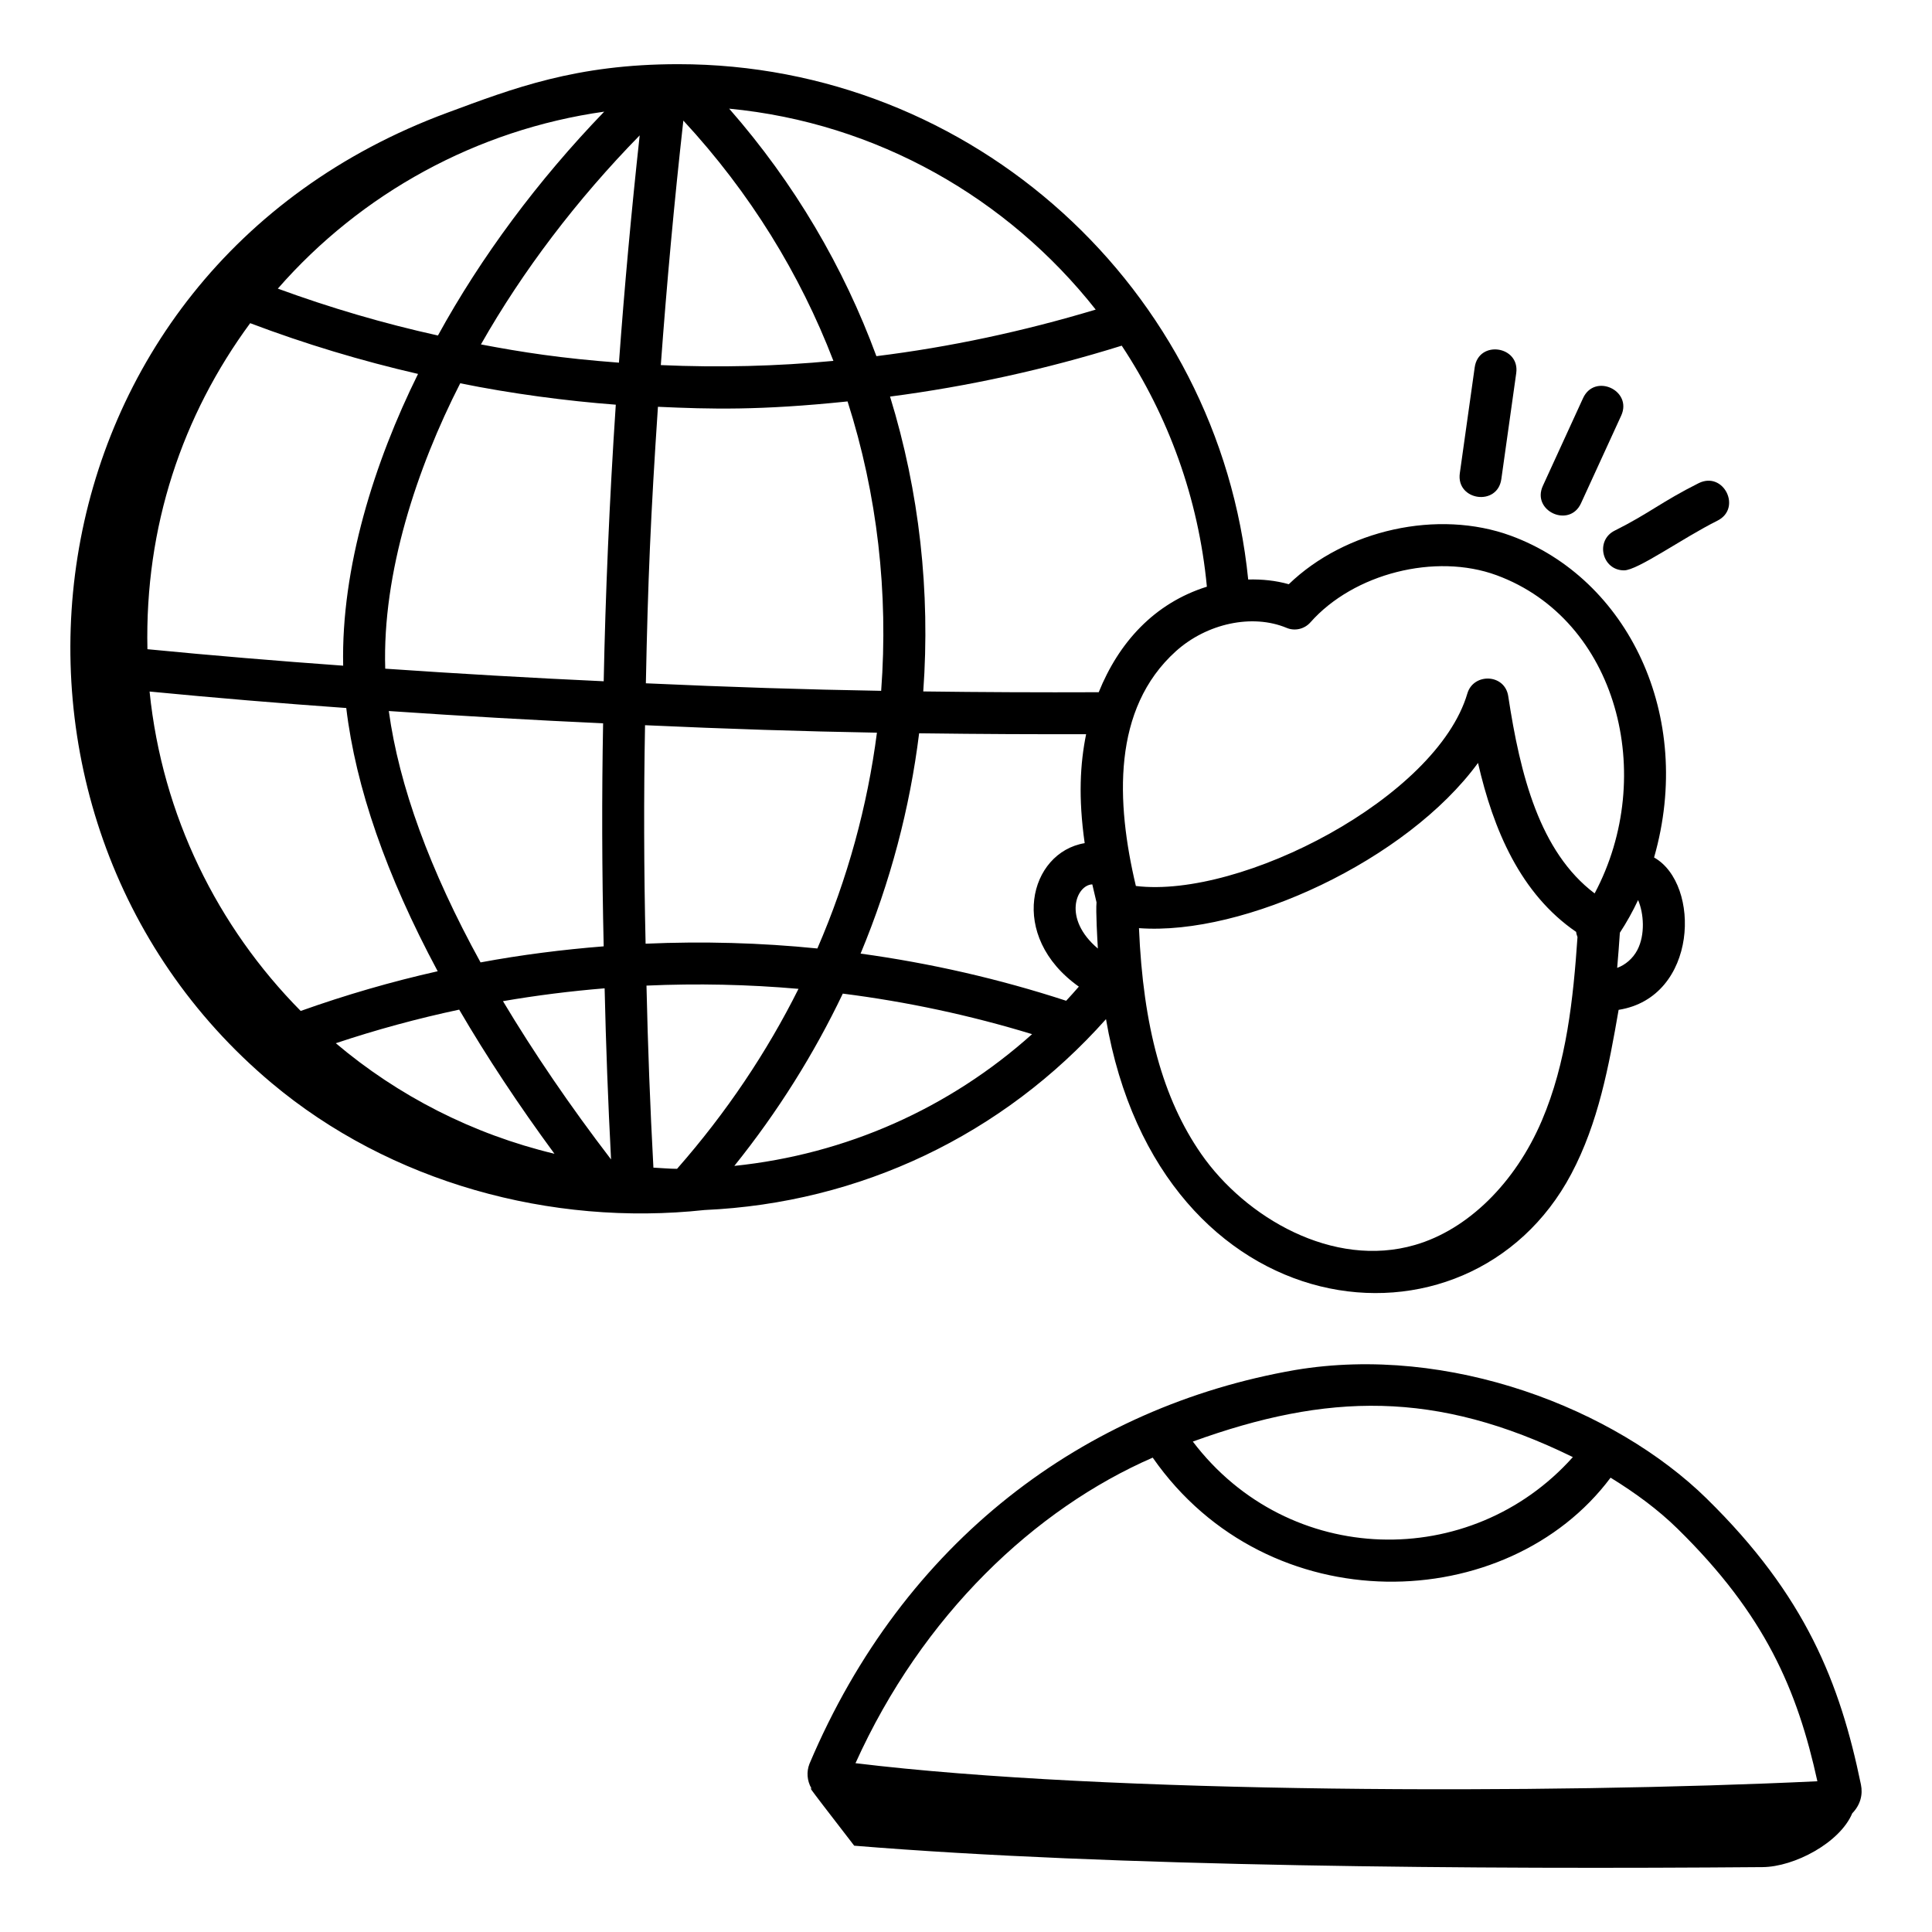 <?xml version="1.0" encoding="UTF-8"?>
<!-- Uploaded to: ICON Repo, www.svgrepo.com, Generator: ICON Repo Mixer Tools -->
<svg fill="#000000" width="800px" height="800px" version="1.1" viewBox="144 144 512 512" xmlns="http://www.w3.org/2000/svg">
 <g>
  <path d="m596.32 541.17c-24.371-23.902-68.281-40.949-109.08-34.105-55.891 9.711-103.74 45.305-128.73 104.38-0.816 2.098-0.641 4.441 0.496 6.445 0.703 1.238-4.316-5.047 11.367 15.238 68.438 5.613 165.68 6.293 240.74 5.676 8.398-0.07 20.465-6.441 23.754-14.262 2.184-2.246 2.844-4.977 2.301-7.606-5.543-26.871-14.613-50.039-40.852-75.762zm-35.5-11.023c-27 30.238-75.293 29.34-100.71-4.117 35.547-12.867 64.379-13.711 100.71 4.117zm-111.34 0.141c30.676 44.027 94.035 41.852 121.34 5.312 6.586 4.047 12.605 8.488 17.723 13.504 23.312 22.863 31.77 42.789 37.082 66.949-70.859 3.383-187.91 3.363-254.91-4.789 17.719-39.27 47.535-67.375 78.766-80.977z"/>
  <path d="m437.1 414.08c14.223 82.84 96.121 92.297 123.3 41.035 7.176-13.531 9.965-28.562 12.551-43.496 21.055-3.316 21.863-33.367 9.395-40.379 10.809-37.695-7.106-73.914-37.91-85.25-19.379-7.113-43.973-1.578-58.898 12.836-3.461-0.98-7.094-1.348-10.754-1.25-7.738-77.004-72.918-136.57-151.05-136.57-27.129 0-43.703 6.387-61.121 12.84-114.5 42.254-131.44 185.91-46.688 257.12 31.438 26.414 74.086 38.105 114.8 33.699 41.223-1.84 79.082-19.914 106.38-50.59zm-2.508-30.941c-0.227 2.266 0.219 9.961 0.355 12.234-9.445-7.977-5.699-16.863-1.477-17.004 0.371 1.645 0.742 3.242 1.121 4.769zm-3.141-15.695c-14.711 2.453-20.43 24.645-1.547 38.023-1.102 1.27-2.215 2.523-3.359 3.746-17.805-5.816-36.047-9.965-54.48-12.5 7.894-18.949 13.066-38.586 15.512-58.383 17.457 0.227 30.531 0.266 44.254 0.242-1.574 7.812-2.106 16.684-0.379 28.871zm-221.15-137.8c14.523 5.5 29.457 9.988 44.484 13.449-11.535 23.301-20.414 51.301-19.84 77.32-17.336-1.246-34.727-2.695-51.875-4.367-0.719-32.496 9.238-61.949 27.23-86.402zm106.86 223.79c-0.871-16.012-1.477-32.172-1.836-48.238 13.43-0.605 26.883-0.312 40.285 0.859-8.383 16.781-19.121 32.824-32.184 47.695-2.113-0.004-4.176-0.219-6.266-0.316zm-51.199-207.86c13.461 2.738 28.203 4.691 41.23 5.672-1.695 25.383-2.758 50.805-3.203 73.297-19.168-0.883-38.566-2.004-57.898-3.336-0.793-25.406 8.398-53.168 19.871-75.633zm38.27 160.34c0.344 15.09 0.914 30.27 1.703 45.348-10.895-14.219-20.465-28.277-28.645-41.945 8.93-1.535 17.918-2.664 26.941-3.402zm-0.402-70.23c-0.363 19.285-0.312 39.098 0.156 59.105-10.934 0.871-21.832 2.25-32.633 4.258-13.43-24.418-21.598-46.777-24.316-66.617 19.773 1.348 38.492 2.422 56.793 3.254zm-38.141 75.879c7.281 12.473 15.734 25.262 25.25 38.199-21.684-5.203-41.441-15.34-57.945-29.297 10.742-3.59 21.66-6.555 32.695-8.902zm49.402-17.473c-0.453-19.609-0.504-39.004-0.148-57.902 21.578 0.984 41.84 1.637 61.453 1.98-2.512 19.41-7.758 38.668-15.785 57.188-15.129-1.52-30.344-1.938-45.52-1.266zm-7.062-153.98c-15.207-1.141-25.652-2.75-36.574-4.836 11.043-19.461 25.422-38.391 42.07-55.395-2.184 19.988-4.031 40.156-5.496 60.23zm-72.266 91.52c2.492 20.969 10.617 44.375 24.23 69.762-12.273 2.754-24.395 6.281-36.305 10.52-22.023-22.266-36.715-51.793-40.047-84.648 17.246 1.668 34.719 3.133 52.121 4.367zm131.59 75.688c16.945 2.148 33.727 5.727 50.16 10.742-21.934 19.664-49.305 31.852-78.906 34.914 11.566-14.398 21.141-29.734 28.746-45.656zm10.164-80.242c-19.855-0.336-40.406-0.992-62.355-1.996 0.535-27.09 1.281-44.621 3.199-73.277 13.867 0.629 26.91 1.008 50.254-1.422 7.891 24.707 10.852 50.73 8.902 76.695zm-58.395-86.324c1.578-21.598 3.566-43.336 5.973-64.797 17.664 19.074 30.934 40.68 39.766 63.68-15.004 1.434-30.312 1.809-45.738 1.117zm-59.062-7.84c-14.332-3.168-28.555-7.34-42.43-12.426 22.035-25.227 52.68-42.129 86.496-46.898-17.586 18.223-32.664 38.527-44.066 59.324zm202.29 216.92c-10.156-14.594-15.414-33.789-16.508-59.863 27.891 2.062 71.043-18.043 89.848-43.785 4.066 17.73 11.246 34.66 26.008 44.781 0.047 0.477 0.188 0.918 0.355 1.371-1.113 16.254-2.887 33.27-9.445 48.629-7.074 16.582-19.637 28.898-33.59 32.949-21.785 6.363-45.004-7.312-56.668-24.082zm115.57-54.078c-1.172 2.25-3.199 3.977-5.352 4.742 0.273-3.164 0.516-6.289 0.715-9.316 1.805-2.758 3.414-5.644 4.828-8.656 1.527 3.531 1.91 9.195-0.191 13.23zm-92.969-85.367c2.184 0.926 4.727 0.332 6.309-1.441 11.469-12.973 33.145-18.465 49.352-12.504 31.973 11.766 42.648 53.012 25.984 84.32-14.59-11.016-19.73-31.449-22.895-52.27-0.922-5.996-9.215-6.184-10.828-0.73-8.133 27.664-59.988 54.43-87.852 51.031-5.281-22.242-6.316-46.941 10.594-62.203 8.242-7.426 20.297-9.973 29.336-6.203zm-49.777 17.059c-15.473 0.062-31.012-0.004-46.5-0.207 1.906-26.426-1.027-52.906-8.801-78.141 20.535-2.676 41.148-7.172 61.398-13.492 12.332 18.645 20.332 40.367 22.566 63.871-14.012 4.402-23.371 14.855-28.664 27.969zm-0.801-101.4c-19.191 5.777-38.684 9.938-58.117 12.34-8.672-23.539-21.656-45.777-39.016-65.59 39.203 3.754 73.867 23.762 97.133 53.25z"/>
  <path d="m541.87 270.96 3.945-28.059c1.016-7.242-9.965-8.883-11.004-1.547l-3.945 28.059c-1.02 7.254 9.977 8.863 11.004 1.547z"/>
  <path d="m562.98 277.38 10.652-23.234c3.055-6.68-7.035-11.332-10.109-4.629l-10.648 23.234c-3.062 6.668 7.047 11.293 10.105 4.629z"/>
  <path d="m574.39 295.15c3.609 0 15.453-8.527 24.75-13.168 6.555-3.281 1.648-13.207-4.969-9.941-9.824 4.918-13.152 8.031-22.266 12.582-5.231 2.613-3.359 10.527 2.484 10.527z"/>
 </g>
</svg>